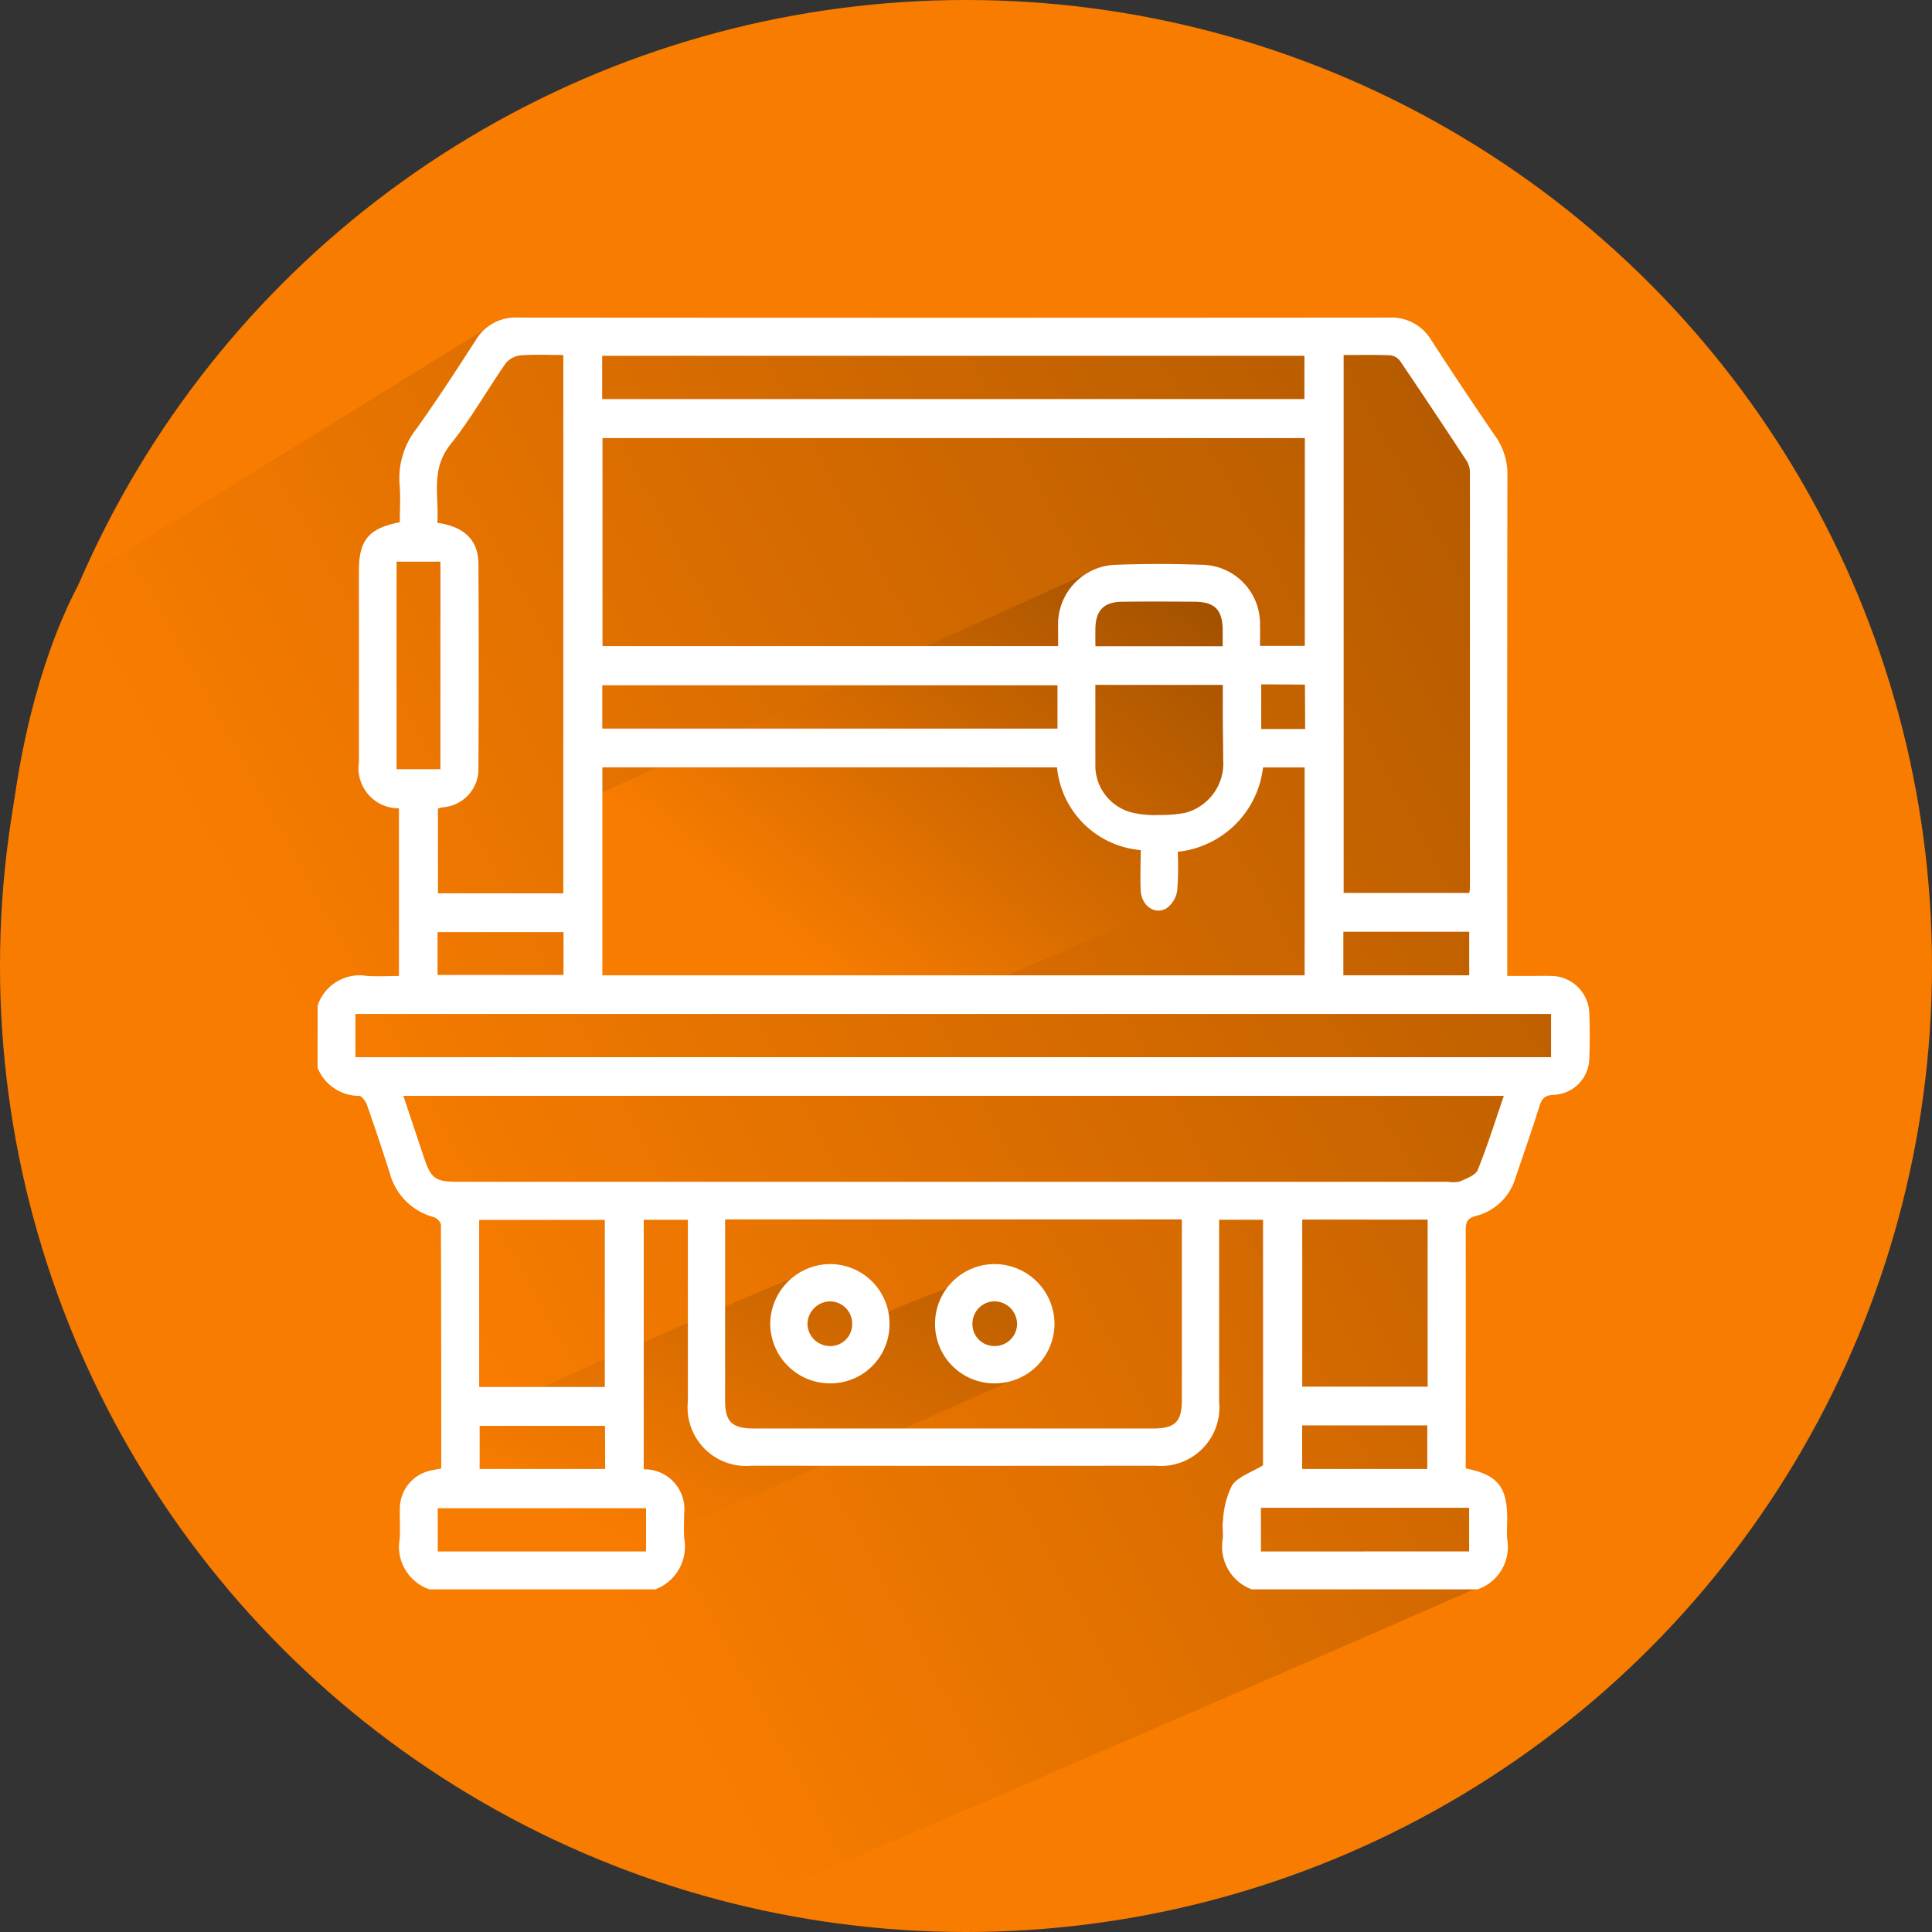 <svg xmlns="http://www.w3.org/2000/svg" xmlns:xlink="http://www.w3.org/1999/xlink" width="73" height="73" viewBox="0 0 73 73">
  <rect x="0" y="0" width="73" height="73" fill="#333333" stroke="none"/>
  <defs>
    <linearGradient id="linear-gradient" x1="0.258" y1="0.531" x2="1.593" y2="-0.177" gradientUnits="objectBoundingBox">
      <stop offset="0" stop-color="#f87c00"/>
      <stop offset="1" stop-color="#7c3e00"/>
    </linearGradient>
    <linearGradient id="linear-gradient-2" x1="0.166" y1="0.834" x2="1.365" y2="-0.094" gradientUnits="objectBoundingBox">
      <stop offset="0" stop-color="#f87c00"/>
      <stop offset="0.051" stop-color="#f87c00"/>
      <stop offset="1" stop-color="#7c3e00"/>
    </linearGradient>
    <linearGradient id="linear-gradient-3" x1="0.33" y1="0.5" x2="1.566" y2="-0.689" gradientUnits="objectBoundingBox">
      <stop offset="0" stop-color="#f87c00"/>
      <stop offset="0.962" stop-color="#7f4000"/>
      <stop offset="1" stop-color="#7c3e00"/>
    </linearGradient>
  </defs>
  <g id="Group_972" data-name="Group 972" transform="translate(-1682 -1507)">
    <circle id="Ellipse_38" data-name="Ellipse 38" cx="36.5" cy="36.5" r="36.5" transform="translate(1682 1507)" fill="#f87c00"/>
    <path id="Path_1982" data-name="Path 1982" d="M449.367,61.323h-1.854l-15.4,9.516s-5.026,7.969-1.9,23.222,20.2,24.909,27.242,26.763c16.334-6.967,27.606-11.936,27.606-11.936v-3.629h-1.211L483.6,94.531l2.1-.941.837-3.534,1.36-.43.461-1.072V86.542h-3.292V65.72L482,61.681Z" transform="translate(1253 1458)" fill="url(#linear-gradient)"/>
    <path id="Path_1983" data-name="Path 1983" d="M472.929,83.357l-8,3.386H451.047V79.254l19.378-8.738,4.568.355s1.081.407.86,3.664.775,4.639-1.876,5.867c-1.5.418-1.048,1.452-1.048,1.452Z" transform="translate(1253 1458)" fill="url(#linear-gradient-2)"/>
    <path id="Path_1984" data-name="Path 1984" d="M467.453,101.063,441.779,112.5s-3.883-2.7-4.789-5.427c18.144-8.291,22.3-9.924,22.3-9.924a3.017,3.017,0,0,1,2.907,1.581c1.967-.882,4.047-1.581,4.047-1.581s1.939.282,1.89,1.581A5.355,5.355,0,0,1,467.453,101.063Z" transform="translate(1253 1458)" fill="url(#linear-gradient-3)"/>
    <g id="_0ONuIw" data-name="0ONuIw" transform="translate(2224.123 1476.922)">
      <g id="Group_971" data-name="Group 971" transform="translate(-530.123 42.078)">
        <path id="Path_1979" data-name="Path 1979" d="M-486.292,90.13h-8.541a1.723,1.723,0,0,1-1.088-1.915c.02-.233-.031-.475.01-.7a3.338,3.338,0,0,1,.341-1.315c.24-.337.736-.491,1.17-.755V76.167h-1.659v.53q0,3.167,0,6.334a2.214,2.214,0,0,1-2.411,2.429q-7.625.008-15.251,0a2.212,2.212,0,0,1-2.411-2.428q0-3.19,0-6.381v-.484H-517.8v9.428a1.507,1.507,0,0,1,1.527,1.682c0,.313-.021.627.005.938a1.73,1.73,0,0,1-1.089,1.915H-525.9a1.7,1.7,0,0,1-1.124-1.888c.031-.388,0-.781.009-1.171a1.469,1.469,0,0,1,1.054-1.4c.158-.047.324-.068.51-.105,0-3.088,0-6.149-.012-9.21,0-.1-.158-.256-.27-.288A2.351,2.351,0,0,1-527.4,74.39q-.411-1.293-.861-2.574c-.047-.134-.2-.333-.3-.331a1.689,1.689,0,0,1-1.561-1.061V68.078a1.666,1.666,0,0,1,1.84-1.128c.413.031.83.005,1.233.005V60.62a1.519,1.519,0,0,1-1.513-1.746q0-3.613,0-7.226c0-1.161.37-1.611,1.545-1.836,0-.471.033-.956-.008-1.434a3.022,3.022,0,0,1,.635-2.094c.78-1.094,1.514-2.222,2.242-3.351a1.745,1.745,0,0,1,1.6-.855q16.448.013,32.9,0a1.748,1.748,0,0,1,1.605.852q1.2,1.85,2.445,3.667a2.445,2.445,0,0,1,.432,1.449q-.014,9.173-.006,18.345v.563h.865c.266,0,.532-.008.8,0a1.453,1.453,0,0,1,1.435,1.393c.023.578.023,1.158,0,1.736a1.4,1.4,0,0,1-1.346,1.364c-.337.01-.448.146-.539.433-.287.908-.6,1.808-.906,2.709a2.1,2.1,0,0,1-1.491,1.433c-.349.092-.389.254-.388.554.008,2.846,0,5.693,0,8.539v.448c1.193.231,1.567.692,1.568,1.876,0,.266-.019.533,0,.8A1.69,1.69,0,0,1-486.292,90.13Zm-6.528-43.5h-26.538v7.862h17.216c0-.264,0-.5,0-.73a2.25,2.25,0,0,1,2.239-2.345c1.046-.039,2.1-.037,3.143,0a2.228,2.228,0,0,1,2.246,2.282c.009.259,0,.519,0,.785h1.692Zm-26.543,12.441V66.93h26.535V59.076H-494.4a3.622,3.622,0,0,1-3.223,3.186,11.84,11.84,0,0,1-.018,1.459,1.018,1.018,0,0,1-.394.669c-.446.278-.961-.086-.987-.669-.023-.509,0-1.021,0-1.522a3.471,3.471,0,0,1-3.162-3.126Zm-7.519,12.412c.27.808.516,1.546.762,2.283.29.867.429.966,1.348.966h37.35a1.224,1.224,0,0,0,.465-.014c.244-.11.585-.229.668-.433.367-.9.657-1.839.988-2.8Zm12.157,4.67v.461q0,3.19,0,6.381c0,.8.259,1.058,1.074,1.058q7.555,0,15.11,0c.814,0,1.073-.259,1.074-1.059q0-3.19,0-6.381v-.46Zm23.371-32.662V63.817h4.75c.01-.094.022-.155.022-.216q0-7.83,0-15.66a.838.838,0,0,0-.116-.437q-1.246-1.9-2.52-3.782a.542.542,0,0,0-.366-.219C-490.163,43.479-490.74,43.492-491.354,43.492Zm-37.339,26.533h45.176V68.39h-45.176Zm7.855-6.191V43.492c-.567,0-1.1-.027-1.625.014a.829.829,0,0,0-.552.3c-.706,1.012-1.315,2.1-2.083,3.057s-.432,1.968-.5,2.968c1.03.149,1.548.662,1.553,1.557q.019,3.844,0,7.688a1.453,1.453,0,0,1-1.367,1.508,1.184,1.184,0,0,0-.163.047v3.2Zm1.468-18.676h26.534V43.521h-26.534Zm.1,37.327V76.172h-4.747v6.313Zm26.352-6.324v6.312h4.738V76.161Zm-9.248-20.189h-17.2v1.637h17.2Zm1.431-.015v3.037a1.827,1.827,0,0,0,1.44,1.8,3.61,3.61,0,0,0,.974.078,4.8,4.8,0,0,0,.972-.078,1.929,1.929,0,0,0,1.443-2.016c0-.553-.014-1.185-.014-1.639V55.957Zm-16.977,31.109h-7.871V88.7h7.871Zm31.1,1.633V87.049h-7.867V88.7Zm-40.527-29.557h1.657V51.3h-1.657Zm26.4-4.644h4.815c0-.226,0-.425,0-.624-.012-.756-.3-1.051-1.05-1.058-.92-.008-1.84-.011-2.76,0-.683.009-.991.333-1,1.016C-500.737,54.034-500.734,54.236-500.734,54.5Zm-20.092,10.8h-4.759v1.62h4.759Zm34.222-.013h-4.756V66.93h4.756Zm-32.654,18.67H-524v1.63h4.744Zm26.342-.017v1.647h4.728V83.937Zm.113-26.313c0-.5-.009-1.678-.009-1.678s-1.171-.009-1.651-.009v1.687Z" transform="translate(530.123 -42.078)" fill="#fff"/>
        <path id="Path_1980" data-name="Path 1980" d="M-279.729,426.989a2.241,2.241,0,0,1-2.235-2.279,2.253,2.253,0,0,1,2.246-2.228,2.269,2.269,0,0,1,2.267,2.262A2.259,2.259,0,0,1-279.729,426.989Zm.026-3.1a.843.843,0,0,0-.848.816.828.828,0,0,0,.83.874.845.845,0,0,0,.856-.81A.86.86,0,0,0-279.7,423.891Z" transform="translate(305.295 -386.719)" fill="#fff"/>
        <path id="Path_1981" data-name="Path 1981" d="M-343.73,424.751A2.23,2.23,0,0,1-346,426.987a2.264,2.264,0,0,1-2.237-2.241,2.276,2.276,0,0,1,2.265-2.266A2.246,2.246,0,0,1-343.73,424.751Zm-1.411.018a.843.843,0,0,0-.829-.88.868.868,0,0,0-.859.816.852.852,0,0,0,.842.873A.825.825,0,0,0-345.141,424.769Z" transform="translate(365.34 -386.717)" fill="#fff"/>
      </g>
    </g>
  </g>
</svg>
